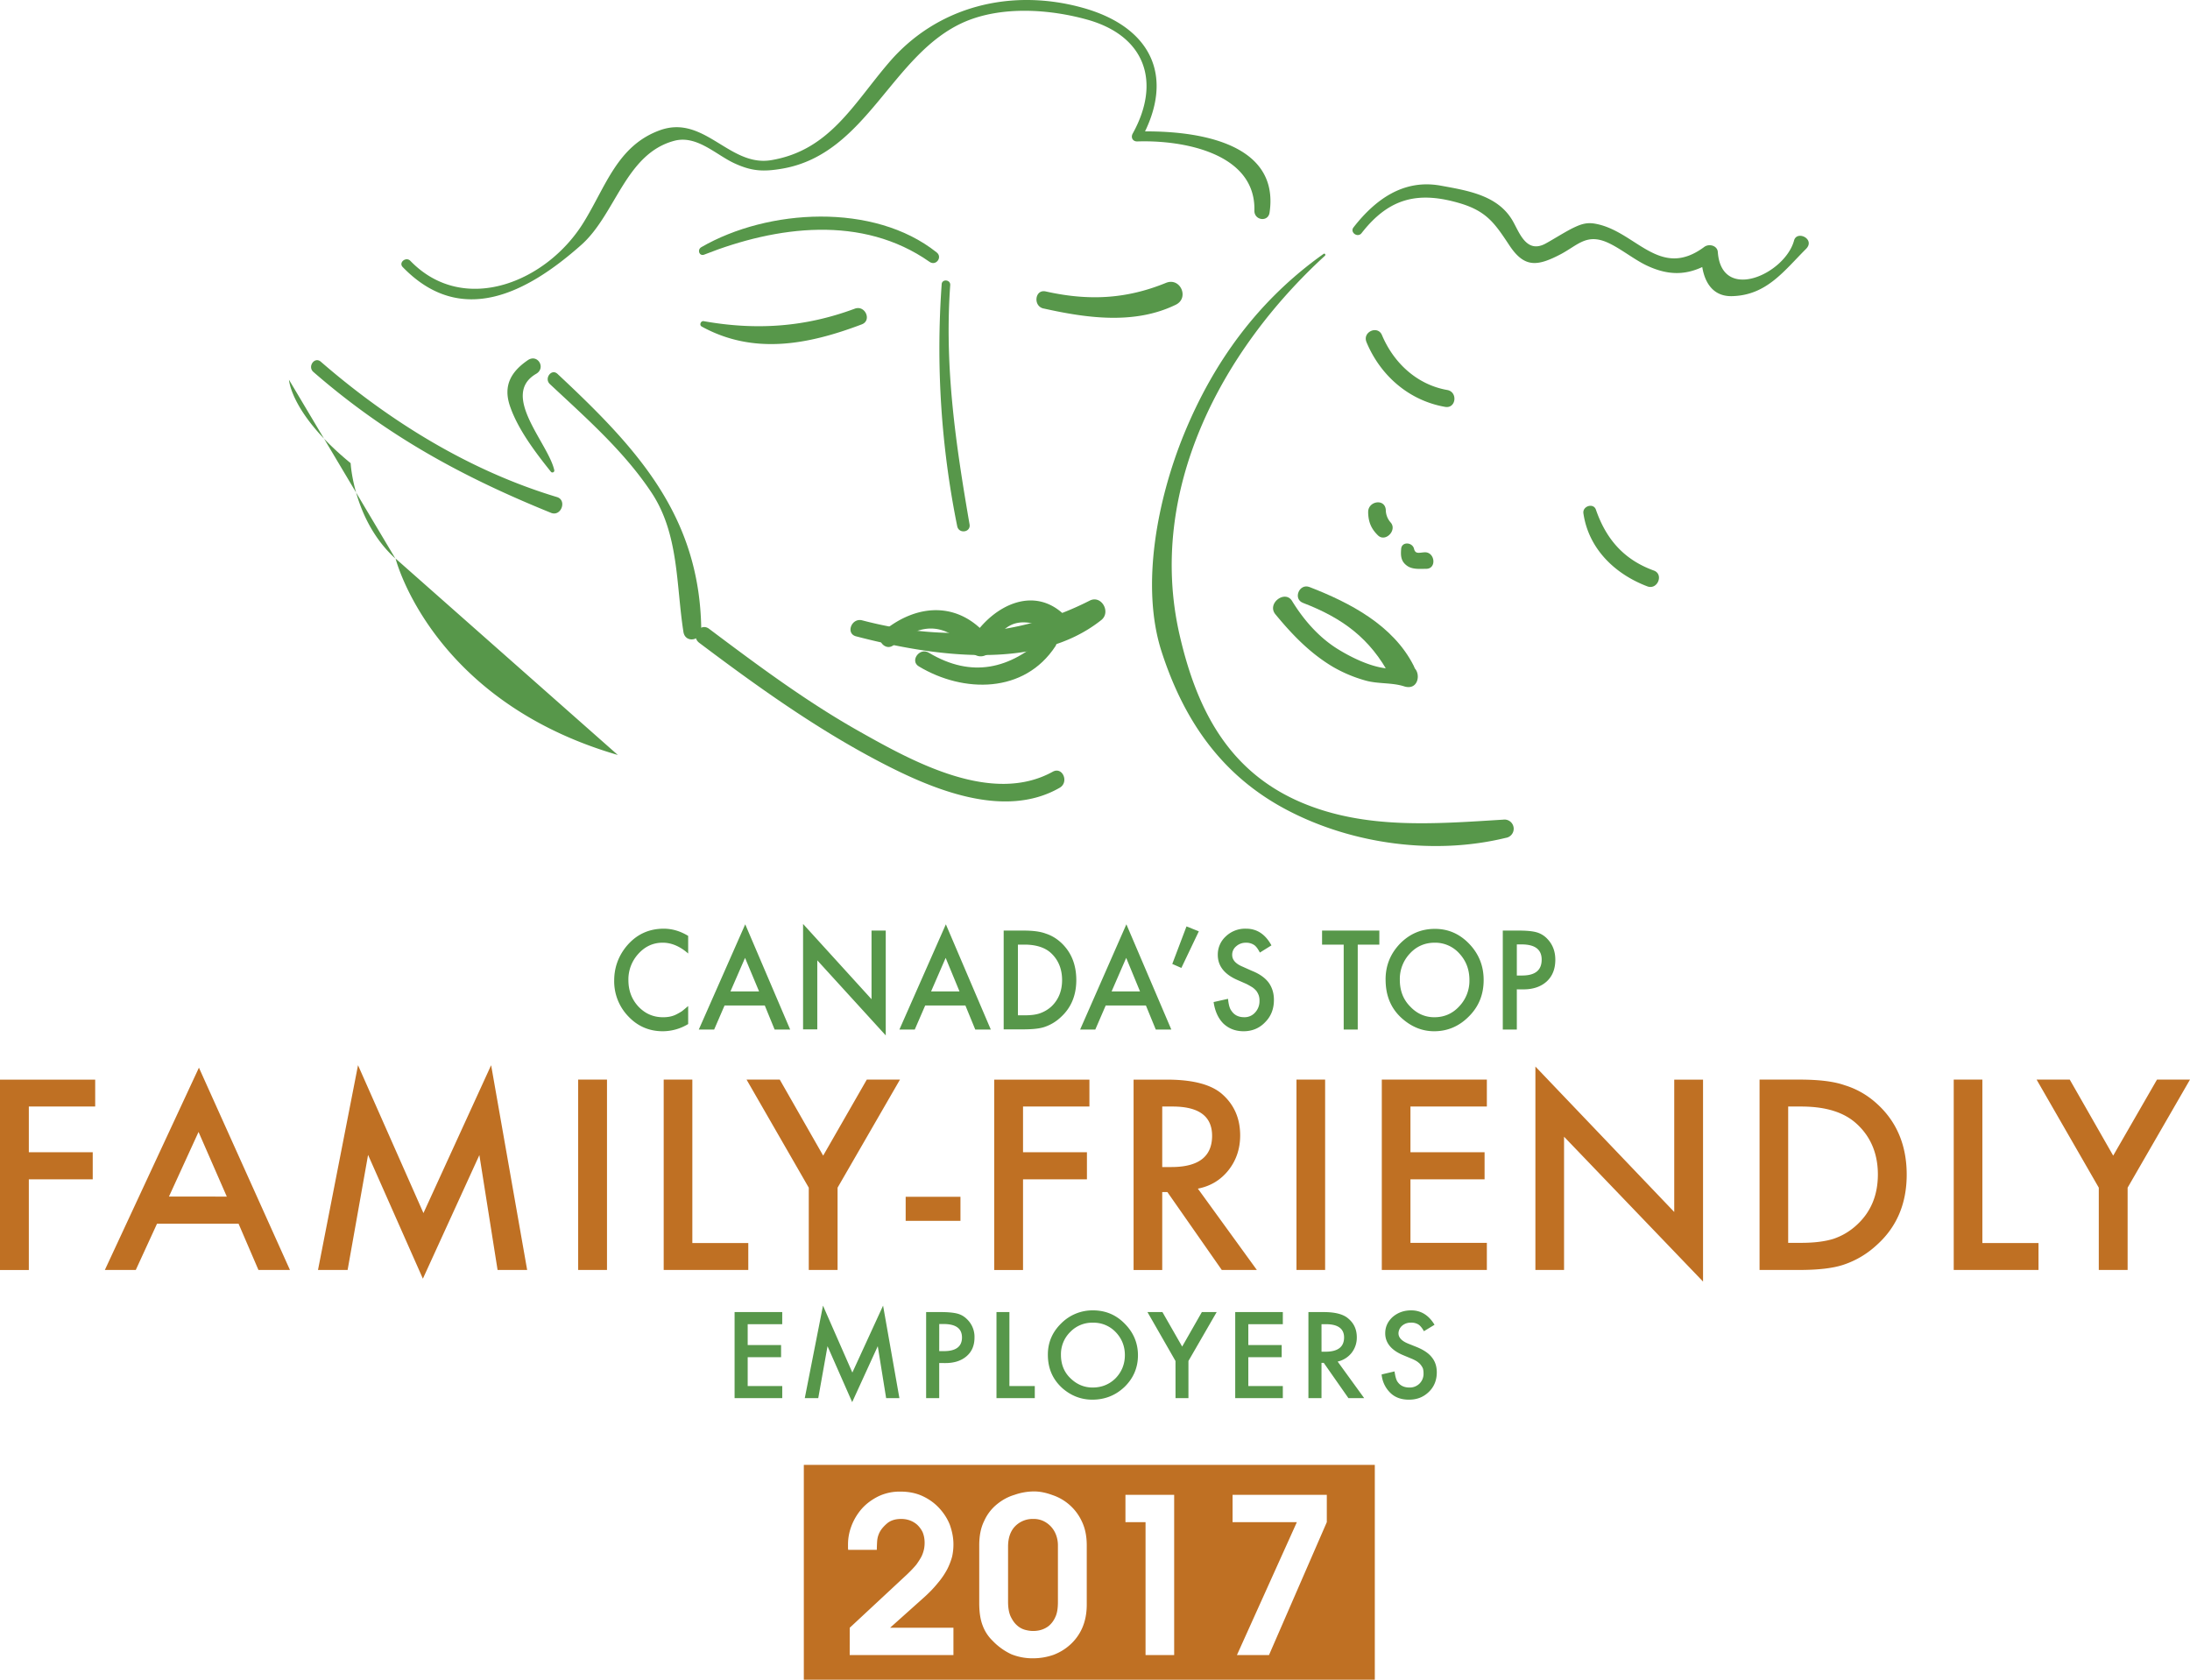 <svg xmlns="http://www.w3.org/2000/svg" xmlns:xlink="http://www.w3.org/1999/xlink" width="105.686" height="81.069" viewBox="0 0 84.549 64.855"><defs><clipPath id="b"><path d="M569 538h2v.828h-2zm0 0"/></clipPath><clipPath id="c"><path d="M581 538h3v.828h-3zm0 0"/></clipPath><clipPath id="d"><path d="M582 538h2v.828h-2zm0 0"/></clipPath><clipPath id="e"><path d="M576 538h2v.828h-2zm0 0"/></clipPath><clipPath id="f"><path d="M577 538h2v.828h-2zm0 0"/></clipPath><clipPath id="g"><path d="M581 538h1v.828h-1zm0 0"/></clipPath><clipPath id="h"><path d="M578 538h1v.828h-1zm0 0"/></clipPath><clipPath id="i"><path d="M549 289h1v1h-1zm0 0"/></clipPath><clipPath id="j"><path d="M514.227 263.172a8 8 0 0 0-8 8v55.812a8 8 0 0 0 8 8h55.812c4.422 0 8-3.582 8-8v-55.812c0-4.418-3.578-8-8-8zm0 0"/></clipPath><clipPath id="l"><path d="M630 316h1v1h-1zm0 0"/></clipPath><clipPath id="m"><path d="m624.074 306.125-4.511 5.152v14.653h10.085c.192-.973.434-2.23.512-2.739.098-.628-1.183-11.074-1.933-17.066zm0 0"/></clipPath><clipPath id="n"><path d="M630 318h1v1h-1zm0 0"/></clipPath><clipPath id="o"><path d="m624.074 306.125-4.511 5.152v14.653h10.085c.192-.973.434-2.23.512-2.739.098-.628-1.183-11.074-1.933-17.066zm0 0"/></clipPath><clipPath id="p"><path d="M630 320h1v2h-1zm0 0"/></clipPath><clipPath id="q"><path d="m624.074 306.125-4.511 5.152v14.653h10.085c.192-.973.434-2.23.512-2.739.098-.628-1.183-11.074-1.933-17.066zm0 0"/></clipPath><clipPath id="r"><path d="M630 311h1v2h-1zm0 0"/></clipPath><clipPath id="s"><path d="m624.074 306.125-4.511 5.152v14.653h10.085c.192-.973.434-2.23.512-2.739.098-.628-1.183-11.074-1.933-17.066zm0 0"/></clipPath><clipPath id="t"><path d="M630 310h1v1h-1zm0 0"/></clipPath><clipPath id="u"><path d="M630.988 306.125c.18.934.489 2.566.672 3.766.274 1.773.469 6.273.469 8.867s.473 2.457.473 4.094c0 1.082.21 2.347.347 3.078h2.176v-19.805zm0 0"/></clipPath><clipPath id="v"><path d="M630 322h1v1h-1zm0 0"/></clipPath><clipPath id="w"><path d="M630.988 306.125c.18.934.489 2.566.672 3.766.274 1.773.469 6.273.469 8.867s.473 2.457.473 4.094c0 1.082.21 2.347.347 3.078h2.176v-19.805zm0 0"/></clipPath><clipPath id="x"><path d="M630 318h1v2h-1zm0 0"/></clipPath><clipPath id="y"><path d="M630.988 306.125c.18.934.489 2.566.672 3.766.274 1.773.469 6.273.469 8.867s.473 2.457.473 4.094c0 1.082.21 2.347.347 3.078h2.176v-19.805zm0 0"/></clipPath><clipPath id="z"><path d="M630 320h1v3h-1zm0 0"/></clipPath><clipPath id="A"><path d="M630.988 306.125c.18.934.489 2.566.672 3.766.274 1.773.469 6.273.469 8.867s.473 2.457.473 4.094c0 1.082.21 2.347.347 3.078h2.176v-19.805zm0 0"/></clipPath><clipPath id="B"><path d="M564 133h1v1h-1zm0 0"/></clipPath><clipPath id="C"><path d="M514.227 103.441a8 8 0 0 0-8 8v55.813a8 8 0 0 0 8 8h55.812c4.422 0 8-3.582 8-8V111.44c0-4.418-3.578-8-8-8zm0 0"/></clipPath></defs><use xlink:href="#a" width="100%" height="100%" x="402.522" y="302.333" style="fill:#fff;fill-opacity:1" transform="matrix(1.7 0 0 1.7 -1619.462 -963.56)"/><path d="M26.568 36.135v.68c-.315-.277-.645-.417-.981-.417q-.55-.001-.938.425a1.46 1.46 0 0 0-.388 1.025q.002.603.388 1.018c.257.27.572.41.945.41q.283.002.49-.096.112-.054.235-.131c.08-.059.16-.132.249-.205v.695a1.9 1.9 0 0 1-.981.278c-.52 0-.967-.19-1.326-.57a1.95 1.95 0 0 1-.549-1.392q.002-.725.454-1.295c.381-.469.864-.703 1.465-.703q.484.002.937.278m2.738 2.145-.542-1.296-.564 1.296zm.22.542h-1.553l-.402.93h-.593l1.793-4.064 1.735 4.063h-.6zm1.478.922v-4.07l2.643 2.906v-2.65h.549v4.048l-2.643-2.899v2.665zm6.04-1.464-.535-1.296-.563 1.296zm.227.542h-1.552l-.403.93h-.593l1.794-4.064 1.735 4.063h-.6zm2.028.38h.249c.241 0 .446-.022.607-.08s.315-.147.447-.271c.263-.256.402-.593.402-1.01s-.139-.762-.402-1.018c-.235-.234-.593-.351-1.054-.351h-.25zm-.55.542V35.93h.762c.366 0 .652.036.864.117q.34.11.615.373.561.541.563 1.42-.002.881-.585 1.42a1.7 1.7 0 0 1-.615.382c-.198.073-.483.102-.85.102zm5.264-1.464-.534-1.296-.564 1.296zm.227.542h-1.552l-.402.93H41.7l1.786-4.064 1.735 4.063h-.6zm1.567-3.053.476.19-.674 1.413-.351-.154zm3.28.732-.447.278q-.121-.233-.234-.3a.55.55 0 0 0-.308-.08.55.55 0 0 0-.373.138.42.42 0 0 0-.154.337c0 .183.132.337.396.447l.358.16c.3.118.513.272.652.455.132.183.205.402.205.666q.002.525-.337.864c-.22.234-.505.351-.834.351-.315 0-.571-.102-.776-.293-.198-.197-.33-.476-.381-.834l.556-.125q.033.34.132.462c.11.168.278.248.49.248a.54.54 0 0 0 .425-.183.64.64 0 0 0 .168-.454.6.6 0 0 0-.029-.205.7.7 0 0 0-.088-.168.8.8 0 0 0-.16-.146c-.074-.044-.147-.088-.235-.132l-.351-.154q-.747-.33-.747-.966a.95.95 0 0 1 .315-.718 1.08 1.08 0 0 1 .776-.292q.627-.002.98.644m3.332-.029v3.28h-.542v-3.28h-.835v-.542h2.211v.542zm1.625 1.354q-.002.635.403 1.04c.263.278.578.41.93.41q.572 0 .958-.418a1.43 1.43 0 0 0 .396-1.017c0-.41-.132-.747-.388-1.025a1.25 1.25 0 0 0-.952-.418c-.38 0-.703.14-.959.418a1.43 1.43 0 0 0-.388 1.01m-.55-.007q-.001-.802.557-1.384c.374-.38.82-.571 1.347-.571.513 0 .952.19 1.325.578q.559.584.557 1.399c0 .549-.183 1.017-.564 1.398-.373.38-.82.578-1.347.578-.468 0-.886-.175-1.26-.512-.416-.381-.614-.871-.614-1.486m5.066-.154h.205q.756 0 .754-.615c0-.388-.256-.586-.776-.586h-.183zm0 .534v1.552h-.542V35.93h.615c.3 0 .535.022.688.066a.9.9 0 0 1 .418.256q.307.32.307.805 0 .528-.33.835-.339.308-.9.308zm0 0" style="fill:#57974a;fill-opacity:1;fill-rule:nonzero;stroke:none"/><path d="M3.675 42.724H1.113v1.764H3.58v1.047H1.113v3.5H0v-7.35h3.675zm5.081 3.477-1.091-2.496L6.523 46.2Zm.454 1.047H6.062l-.82 1.786H4.048l3.632-7.811 3.514 7.811H9.978zm3.067 1.786 1.545-7.906 2.526 5.71 2.613-5.71 1.391 7.906H19.21l-.703-4.436-2.181 4.773-2.116-4.78-.79 4.443zm11.157 0h-1.113v-7.35h1.113zm3.295-7.35v6.31h2.16v1.04h-3.266v-7.35zm4.495 4.173-2.402-4.173h1.282l1.676 2.936 1.684-2.936h1.281l-2.409 4.173v3.177h-1.112zm3.741.351h2.115v.93h-2.115zm7.094-3.484h-2.563v1.764h2.467v1.047h-2.467v3.5h-1.112v-7.35h3.675zm2.811 2.336h.351c1.054 0 1.574-.404 1.574-1.209q-.002-1.129-1.53-1.127h-.395zm1.376.834 2.277 3.14h-1.354l-2.101-3.009h-.198v3.01h-1.106v-7.35h1.296q1.463.002 2.101.54.716.613.718 1.612c0 .52-.154.966-.447 1.34-.3.38-.695.622-1.186.717m4.913 3.14h-1.106v-7.35h1.106zm6.244-6.31h-2.95v1.764h2.862v1.047h-2.862v2.452h2.95v1.047h-4.056v-7.35h4.056zm1.874 6.31V41.18l5.36 5.615v-5.11h1.112v7.797l-5.366-5.593v5.146zm9.759-1.047h.498q.749 0 1.245-.153c.329-.11.63-.286.893-.527q.825-.747.827-1.955c0-.798-.27-1.457-.813-1.955-.49-.454-1.2-.673-2.152-.673h-.498zm-1.105 1.047v-7.35h1.537c.74 0 1.325.066 1.757.22.454.139.879.38 1.252.725.754.688 1.135 1.603 1.135 2.723q0 1.702-1.186 2.745a3.5 3.5 0 0 1-1.245.732c-.41.14-.988.205-1.728.205zm8.602-7.35v6.31H78.7v1.04h-3.273v-7.35zm4.495 4.173-2.401-4.173h1.28l1.677 2.936 1.691-2.936h1.274l-2.408 4.173v3.177h-1.113zm0 0" style="fill:#bf7023;fill-opacity:1;fill-rule:nonzero;stroke:none"/><path d="M30.199 51.128h-1.333v.805h1.289v.469h-1.289v1.113H30.2v.468h-1.84V50.66h1.84zm.871 2.855.703-3.572 1.134 2.584 1.186-2.584.63 3.572h-.512l-.323-2.006-.988 2.16-.952-2.16-.358 2.006zm5.19-1.815h.184c.46 0 .695-.176.695-.527s-.242-.52-.71-.52h-.168zm0 .46v1.355h-.505V50.66h.571c.279 0 .49.022.63.058q.217.055.38.22a.94.94 0 0 1 .286.71c0 .3-.102.542-.307.717q-.306.264-.82.264zm2.71-1.968v2.855h.98v.468h-1.479V50.66zm1.99 1.654c0 .366.125.674.374.908q.364.351.85.351c.343 0 .643-.117.885-.358.234-.242.359-.542.359-.894 0-.351-.125-.651-.36-.893a1.17 1.17 0 0 0-.87-.358 1.17 1.17 0 0 0-.879.358 1.2 1.2 0 0 0-.359.886m-.505-.007q-.002-.704.513-1.208a1.7 1.7 0 0 1 1.23-.505c.476 0 .886.168 1.222.512.337.337.513.747.513 1.223 0 .475-.176.885-.513 1.215q-.518.496-1.244.498-.65 0-1.157-.44c-.373-.336-.564-.76-.564-1.295m4.927.241L44.3 50.66h.578l.762 1.332.76-1.332h.572l-1.09 1.888v1.435h-.499zm4.144-1.42h-1.332v.805h1.288v.469h-1.288v1.113h1.332v.468h-1.838V50.66h1.838zm1.494 1.062h.153q.716 0 .718-.55c0-.336-.235-.512-.696-.512h-.176zm.622.38 1.025 1.413h-.608l-.952-1.361h-.088v1.361h-.505V50.66h.586c.44 0 .761.08.952.249q.33.274.33.724a.95.95 0 0 1-.206.608.95.95 0 0 1-.534.33m3.741-1.421-.41.249q-.11-.198-.22-.264a.5.5 0 0 0-.278-.066.5.5 0 0 0-.344.118.4.4 0 0 0-.14.292c0 .161.118.293.367.396l.33.132c.27.11.468.241.592.402.125.154.19.344.19.579 0 .3-.102.556-.307.754-.212.205-.461.3-.769.3-.285 0-.527-.08-.71-.256a1.13 1.13 0 0 1-.344-.718l.498-.117c.03.198.066.337.124.41.103.146.257.212.454.212a.53.53 0 0 0 .388-.153.53.53 0 0 0 .154-.396.7.7 0 0 0-.022-.183.6.6 0 0 0-.088-.146c-.036-.051-.088-.088-.146-.132a1.5 1.5 0 0 0-.22-.11l-.315-.131c-.454-.19-.688-.476-.688-.842 0-.257.103-.462.286-.63.197-.168.432-.256.717-.256.38 0 .681.19.9.556m-31.53-22c-7.204-2.093-8.58-7.584-8.58-7.584m5.958-6.735c1.392 1.303 2.856 2.584 3.917 4.18 1.07 1.604.952 3.566 1.238 5.388.073.454.702.337.688-.102-.059-4.407-2.504-7.013-5.55-9.861-.234-.22-.527.183-.292.395m-9.13-.468c2.819 2.452 5.74 4.048 9.174 5.439.388.154.622-.483.234-.608-3.382-1.017-6.472-2.928-9.122-5.227-.242-.212-.527.19-.286.396m9.298 3.792c-.227-1.04-2.101-2.9-.703-3.72.396-.226.059-.79-.322-.526-.651.446-.952.988-.688 1.764.307.908.996 1.808 1.581 2.54.044.059.147.022.132-.058M51.1 9.802c-2.496 1.771-4.239 4.143-5.396 6.976-.995 2.438-1.69 5.813-.856 8.39.864 2.665 2.328 4.788 4.839 6.106 2.518 1.325 5.688 1.75 8.448 1.076a.355.355 0 0 0-.102-.703c-2.621.161-5.308.388-7.782-.659-2.848-1.208-4.063-3.638-4.715-6.493-1.26-5.535 1.61-10.952 5.615-14.62.044-.044-.007-.103-.051-.073m-14.744 1.164a34.6 34.6 0 0 0 .6 9.356c.066.3.527.234.476-.074-.535-3.104-.974-6.076-.747-9.239.015-.212-.307-.248-.33-.043m-9.268 1.64c2.006 1.105 4.115.702 6.18-.081.402-.146.138-.754-.264-.608-1.926.718-3.815.842-5.835.483-.11-.021-.183.147-.08.205m13.199-.695c1.67.373 3.507.63 5.095-.139.55-.256.19-1.076-.366-.85-1.56.638-3.016.696-4.649.33-.417-.088-.49.571-.08.66m-7.24 12.657c2.884.754 6.947 1.384 9.473-.63.38-.307 0-.98-.454-.746-2.804 1.427-5.762 1.552-8.778.76-.41-.109-.651.506-.241.616" style="fill:#57974a;fill-opacity:1;fill-rule:nonzero;stroke:none"/><path d="M34.503 24.905c1.135-.952 2.087-.82 3.024.285a.446.446 0 0 0 .74-.11c.548-1.347 1.456-1.208 2.532-.637.33.176.66-.307.418-.57-1.216-1.348-2.87-.52-3.697.79.227-.007.454-.015.68-.015-1.134-1.435-2.774-1.376-4.114-.263-.322.278.088.79.417.52" style="fill:#57974a;fill-opacity:1;fill-rule:nonzero;stroke:none"/><path d="M35.477 25.732c1.72 1.032 4.07 1.054 5.271-.783.161-.25-.16-.593-.395-.374-1.347 1.26-2.833 1.618-4.488.63-.359-.227-.754.315-.388.527M50.31 23.28c1.522.585 2.59 1.368 3.36 2.825.3.557 1.193.176.907-.402-.79-1.56-2.452-2.43-4.026-3.039-.395-.146-.644.469-.242.615" style="fill:#57974a;fill-opacity:1;fill-rule:nonzero;stroke:none"/><path d="M49.24 23.719c.652.79 1.333 1.5 2.219 2.028a5.4 5.4 0 0 0 1.252.527c.483.139 1.024.073 1.5.227.725.227.681-1.018-.015-.762-.754.286-1.896-.278-2.518-.659-.747-.454-1.34-1.134-1.794-1.874-.27-.446-.988.095-.644.513m3.58-3.939c.008.373.117.637.381.893.293.278.754-.212.483-.505a.74.74 0 0 1-.183-.483c-.036-.454-.695-.337-.68.095m1.273 1.42c-.022.264-.007.476.227.644.212.154.513.118.754.118.403-.015.322-.667-.088-.637-.205.015-.344.073-.395-.132-.059-.264-.483-.293-.498.007m-1.34-7.994c.542 1.303 1.648 2.262 3.039 2.504.424.073.497-.579.08-.652-1.164-.205-2.064-1.04-2.518-2.116-.161-.395-.762-.131-.6.264m8.375 6.611c.197 1.369 1.215 2.35 2.474 2.825.395.14.637-.475.242-.614-1.15-.418-1.838-1.208-2.233-2.35-.095-.271-.52-.14-.483.139m-49.973-5.154s.066 1.325 2.38 3.22c0 0 .11 2.212 1.727 3.683m37.3-12.562c1.076-1.384 2.218-1.633 3.844-1.142.995.307 1.31.776 1.844 1.58.593.916 1.099.85 2.028.36.645-.352.974-.776 1.743-.454.498.212 1.01.637 1.515.886.981.475 1.772.395 2.665-.198a18 18 0 0 0-.52-.293c-.022.783.227 1.72 1.194 1.691 1.325-.036 1.99-.966 2.847-1.823.374-.373-.344-.732-.46-.33-.345 1.297-2.797 2.41-2.944.455-.015-.257-.337-.337-.52-.205-1.75 1.303-2.657-.645-4.253-.9-.337-.052-.571.05-.871.197-.337.176-.666.388-.996.571-.769.425-1.032-.461-1.296-.9-.578-.967-1.735-1.143-2.774-1.333-1.435-.256-2.519.542-3.353 1.61-.154.191.153.418.307.228m-37.014 1.31c2.254 2.328 4.795 1.003 6.889-.856 1.332-1.18 1.705-3.515 3.587-4.02.864-.234 1.603.527 2.306.857.688.322 1.142.344 1.896.212 3.272-.585 4.195-4.444 7.02-5.666 1.436-.615 3.273-.49 4.737-.08 2.233.629 2.848 2.408 1.743 4.4-.08.153.007.307.183.3 1.75-.06 4.575.446 4.517 2.671-.008.381.534.454.586.074.417-2.819-3.09-3.192-5.154-3.126.058.102.124.205.183.307 1.347-2.423.402-4.341-2.219-5.08-2.767-.777-5.637-.081-7.51 2.115-1.37 1.596-2.292 3.39-4.547 3.763-1.603.264-2.57-1.757-4.268-1.164-1.655.586-2.101 2.16-2.958 3.55-1.413 2.314-4.627 3.64-6.698 1.501-.169-.175-.469.066-.293.242m11.442 14.503c2.226 1.676 4.495 3.302 6.97 4.597 1.998 1.047 4.795 2.24 6.947 1.003.374-.212.117-.827-.263-.622-2.343 1.296-5.374-.373-7.438-1.537-2.05-1.15-3.946-2.563-5.828-3.976-.337-.263-.732.271-.388.535" style="fill:#57974a;fill-opacity:1;fill-rule:nonzero;stroke:none"/><path d="M27.19 9.83c2.796-1.105 6.098-1.544 8.697.28.249.175.513-.184.271-.367-2.416-1.925-6.508-1.691-9.085-.198-.169.103-.074.36.117.286" style="fill:#57974a;fill-opacity:1;fill-rule:nonzero;stroke:none"/><path d="M31.033 64.855h22.044V56.56H31.033zm0 0" style="fill:#bf7023;fill-opacity:1;fill-rule:nonzero;stroke:none"/><path d="m32.805 62.849 2.21-2.057q.222-.211.367-.388c.088-.125.154-.227.205-.33a1.3 1.3 0 0 0 .088-.27 1.3 1.3 0 0 0 .022-.235c0-.16-.03-.3-.08-.417a1 1 0 0 0-.213-.286.9.9 0 0 0-.293-.168 1 1 0 0 0-.315-.051c-.22 0-.395.051-.534.16-.132.11-.234.228-.293.337a.9.9 0 0 0-.103.337 6 6 0 0 0-.015.359h-1.105q-.009-.066-.007-.11v-.095c0-.242.043-.483.139-.732a2.2 2.2 0 0 1 .395-.652c.176-.197.388-.351.637-.476a1.9 1.9 0 0 1 .856-.183q.483 0 .857.176.373.175.637.461c.175.19.315.403.41.644.088.25.139.498.139.747q.002.241-.051.483a2.6 2.6 0 0 1-.19.49 3 3 0 0 1-.367.535c-.153.19-.344.388-.585.6l-1.252 1.12h2.445v1.055h-4.005zm8.038-3.17q.002-.22-.073-.417a.96.96 0 0 0-.505-.542.9.9 0 0 0-.373-.073.95.95 0 0 0-.689.27c-.19.19-.285.454-.285.806v2.108q-.001.352.095.571.108.23.249.352a.75.75 0 0 0 .315.175q.165.044.307.044c.08 0 .176-.007.286-.036a.9.9 0 0 0 .322-.161.94.94 0 0 0 .249-.337c.073-.147.102-.344.102-.586zm1.113 2.277c0 .33-.058.63-.168.886a1.9 1.9 0 0 1-.462.651q-.285.262-.658.403a2.4 2.4 0 0 1-.784.132 2.2 2.2 0 0 1-.834-.154 2.4 2.4 0 0 1-.732-.527 1.56 1.56 0 0 1-.381-.586c-.088-.227-.132-.512-.132-.871v-2.218c0-.366.059-.681.19-.945.118-.263.286-.476.491-.644s.432-.293.68-.366a2.3 2.3 0 0 1 .755-.132c.234 0 .468.051.71.14a1.92 1.92 0 0 1 1.142 1.032q.184.386.183.915zm2.27-3.185h-.776v-1.054h1.881v6.186h-1.105zm5.842 0h-2.482v-1.054h3.638v1.054l-2.232 5.132h-1.238zm0 0" style="fill:#fff;fill-opacity:1;fill-rule:nonzero;stroke:none"/><g clip-path="url(#b)" style="clip-rule:nonzero" transform="matrix(1.7 0 0 1.7 -1619.462 -963.56)"><path d="M570.492 538.848c.008 0 .008.011.008.023a21 21 0 0 1-.965.906c-.039.036-.09.102-.156.09-.031-.027.02-.058.031-.07.063-.063.149-.11.223-.172.18-.164.371-.336.559-.504q.159-.134.3-.273" style="fill:#b88505;fill-opacity:1;fill-rule:evenodd;stroke:none"/></g><g clip-path="url(#c)" style="clip-rule:nonzero" transform="matrix(1.7 0 0 1.7 -1619.462 -963.56)"><path d="M582.41 539.07v.13c.031.015.047-.044.067-.071.226.152.425.328.636.492-.066.066-.176.09-.258.137-.335-.285-.656-.582-1.007-.848.078-.035.172-.078.254-.062.043.011.113.074.164.109.054.04.101.094.144.113" style="fill:#b88505;fill-opacity:1;fill-rule:evenodd;stroke:none"/></g><g clip-path="url(#d)" style="clip-rule:nonzero" transform="matrix(1.7 0 0 1.7 -1619.462 -963.56)"><path d="M583.434 539.488c-.059.055-.125.13-.23.106-.048-.012-.11-.102-.165-.157-.125-.105-.21-.183-.34-.296-.078-.07-.18-.118-.144-.23.039 0 .078-.048.125-.04.05 0 .156.106.203.145.183.144.41.324.55.472" style="fill:#b88505;fill-opacity:1;fill-rule:evenodd;stroke:none"/></g><g clip-path="url(#e)" style="clip-rule:nonzero" transform="matrix(1.7 0 0 1.7 -1619.462 -963.56)"><path d="M577.89 538.887a8 8 0 0 1-.374.332c-.043.03-.102.082-.137.093-.063.024-.14.02-.211.032-.063.008-.125.027-.195.039-.032-.012.02-.047.02-.051a1.5 1.5 0 0 1 .32-.29c.058-.042.132-.12.183-.136.063-.02.137-.004.203-.008.063-.004.125-.015.192-.012" style="fill:#b88505;fill-opacity:1;fill-rule:evenodd;stroke:none"/></g><g clip-path="url(#f)" style="clip-rule:nonzero" transform="matrix(1.7 0 0 1.7 -1619.462 -963.56)"><path d="M578.46 538.906c-.147.145-.347.239-.522.36-.082-.004-.133.015-.22.008.055-.07.15-.133.243-.204.09-.066.18-.136.27-.183.042-.023.16.027.23.02" style="fill:#b88505;fill-opacity:1;fill-rule:evenodd;stroke:none"/></g><g clip-path="url(#g)" style="clip-rule:nonzero" transform="matrix(1.7 0 0 1.7 -1619.462 -963.56)"><path d="M581.934 539.148a.5.5 0 0 1-.133.051c-.047.008-.121.031-.156.028-.055-.008-.13-.086-.184-.125-.066-.051-.125-.09-.176-.13.106-.019.215-.038.34-.035q.159.106.309.211" style="fill:#b88505;fill-opacity:1;fill-rule:evenodd;stroke:none"/></g><g clip-path="url(#h)" style="clip-rule:nonzero" transform="matrix(1.7 0 0 1.7 -1619.462 -963.56)"><path d="M578.86 538.965c-.083.098-.184.16-.29.242-.039.027-.058.07-.11.086-.015-.031.036-.055.06-.086.046-.05.082-.102.136-.152.024-.028.04-.059.059-.07a.16.16 0 0 1 .144-.02" style="fill:#b88505;fill-opacity:1;fill-rule:evenodd;stroke:none"/></g><g clip-path="url(#i)" style="clip-rule:nonzero" transform="matrix(1.7 0 0 1.7 -1619.462 -963.56)"><g clip-path="url(#j)" style="clip-rule:nonzero"><use xlink:href="#k" width="100%" height="100%" x="549.032" y="289.364" style="fill:#211e1e;fill-opacity:1"/></g></g><g clip-path="url(#l)" style="clip-rule:nonzero" transform="matrix(1.7 0 0 1.7 -1619.462 -963.56)"><g clip-path="url(#m)" style="clip-rule:nonzero"><path d="M631.281 316.363c.043.047-.03.07-.062.082-.2.031-.442.035-.657.047-.039 0-.078.012-.109 0 .016-.023.05-.023.074-.027.118-.024.27-.04.387-.047.09-.008.172-.031.254-.04.04-.003.086 0 .113-.015" style="fill:#fff;fill-opacity:1;fill-rule:evenodd;stroke:none"/></g></g><g clip-path="url(#n)" style="clip-rule:nonzero" transform="matrix(1.7 0 0 1.7 -1619.462 -963.56)"><g clip-path="url(#o)" style="clip-rule:nonzero"><path d="M630.93 318.68v-.207h.18v.168a.5.5 0 0 1-.028.199.22.22 0 0 1-.152.125v-.09q.087-.04.086-.152v-.043zm0 0" style="fill:#fff;fill-opacity:1;fill-rule:nonzero;stroke:none"/></g></g><g clip-path="url(#p)" style="clip-rule:nonzero" transform="matrix(1.7 0 0 1.7 -1619.462 -963.56)"><g clip-path="url(#q)" style="clip-rule:nonzero"><path d="M630.7 321.184h.269a.5.5 0 0 0-.028-.184q-.029-.063-.105-.062c-.094 0-.137.07-.137.207zm.527.16h-.528v.082q0 .241.13.242.116 0 .14-.195h.242q-.017.375-.379.375-.257 0-.344-.18-.058-.117-.058-.375-.001-.252.074-.375.094-.165.34-.164.222.002.308.144.076.121.075.383zm0 0" style="fill:#fff;fill-opacity:1;fill-rule:nonzero;stroke:none"/></g></g><g clip-path="url(#r)" style="clip-rule:nonzero" transform="matrix(1.7 0 0 1.7 -1619.462 -963.56)"><g clip-path="url(#s)" style="clip-rule:nonzero"><path d="M630.7 312.063c.097-.243.273-.43.53-.43.22 0 .356.14.356.34 0 .265-.2.433-.777.777v.004c.097-.004.535-.031.625-.04l-.102.216a9 9 0 0 0-.57 0c-.047 0-.106.004-.157.011l-.097.008c-.012 0-.02-.011-.02-.023 0-.02.008-.023.078-.066.25-.149.84-.516.84-.942 0-.129-.074-.234-.191-.234-.207 0-.297.285-.34.433zm0 0" style="fill:#fff;fill-opacity:1;fill-rule:nonzero;stroke:none"/></g></g><g clip-path="url(#t)" style="clip-rule:nonzero" transform="matrix(1.7 0 0 1.7 -1619.462 -963.56)"><g clip-path="url(#u)" style="clip-rule:nonzero"><path d="M629.84 310.195c.156-.043.324-.136.515-.125.012.004.004-.015.016-.011.094-.004.168.004.274.008-.079.035-.165.043-.258.066q-.01.019-.043.02c-.008 0 0 .015-.004.015-.032 0-.047.012-.075.008-.027.031-.074.047-.125.059-.062.054-.148.082-.234.11q-.004.006.004.007c-.035.02-.078.055-.113.02-.043-.04-.04-.145-.035-.22-.086-.015-.164.032-.223.071-.047-.023-.059-.094-.059-.148.082-.02.176-.055.27-.032.043.04.09.075.09.153m.472-.031h.02q.001-.006.008-.012c-.012 0-.02.008-.027.012" style="fill:#fff;fill-opacity:1;fill-rule:evenodd;stroke:none"/></g></g><g clip-path="url(#v)" style="clip-rule:nonzero" transform="matrix(1.7 0 0 1.7 -1619.462 -963.56)"><g clip-path="url(#w)" style="clip-rule:nonzero"><path d="M630.906 322.664c0-.008.016-.008.024-.012-.309.012-.653.024-1.02.043l-.074.004c-.035 0-.066.008-.098 0-.129.008-.258.012-.387.02l-.351.023c-.242.016-.492.035-.746.047-.13.008-.258.012-.39.024-.134.008-.266.004-.4.015l-.386.024c-.133.004-.262.015-.39.023-.266.02-.528.027-.794.035l-.382.012c-.254.004-.504.008-.77.008l-.41.012c-.254.004-.512-.004-.758 0a6 6 0 0 1-.262-.008c-.253-.012-.527-.004-.793-.008a18 18 0 0 1-1.042-.051 7 7 0 0 1-.512-.04 16 16 0 0 1-.488-.05c-.317-.04-.61-.094-.915-.14.02-.009.051-.005.075 0 .164.015.34.038.511.054.508.05 1.063.07 1.547.09" style="fill:#fff;fill-opacity:1;fill-rule:evenodd;stroke:none"/></g></g><g clip-path="url(#x)" style="clip-rule:nonzero" transform="matrix(1.7 0 0 1.7 -1619.462 -963.56)"><g clip-path="url(#y)" style="clip-rule:nonzero"><path d="M630.52 319.555v-.266a.3.3 0 0 1-.133.066c-.078.028-.125.043-.145.055q-.076.047-.078.164 0 .176.149.176.08 0 .144-.059a.17.17 0 0 0 .063-.136m-.336-.422h-.164q0-.18.082-.262t.265-.082q.206-.001.278.11c.027.039.039.105.039.19v.579q-.001.082.05.082c.016 0 .028 0 .04-.012v.121q-.059.007-.094.008-.07 0-.094-.015-.047-.029-.055-.121h-.004a.3.3 0 0 1-.109.11.27.27 0 0 1-.14.042q-.282 0-.282-.305-.002-.227.196-.285l.218-.066q.077-.024.102-.059.016-.022.015-.097.001-.153-.168-.153-.175 0-.175.203zm0 0" style="fill:#fff;fill-opacity:1;fill-rule:nonzero;stroke:none"/></g></g><g clip-path="url(#z)" style="clip-rule:nonzero" transform="matrix(1.7 0 0 1.7 -1619.462 -963.56)"><g clip-path="url(#A)" style="clip-rule:nonzero"><path d="M629.621 322.164v-.2a.4.4 0 0 0 .07.005q.129.001.141-.145l-.29-1.043h.278l.157.72h.004l.132-.72h.266l-.25.973q-.07.265-.14.336t-.258.074zm0 0" style="fill:#fff;fill-opacity:1;fill-rule:nonzero;stroke:none"/></g></g><g clip-path="url(#B)" style="clip-rule:nonzero" transform="matrix(1.7 0 0 1.7 -1619.462 -963.56)"><g clip-path="url(#C)" style="clip-rule:nonzero"><use xlink:href="#D" width="100%" height="100%" x="564.019" y="133.668" style="fill:#fff;fill-opacity:1"/></g></g></svg>
